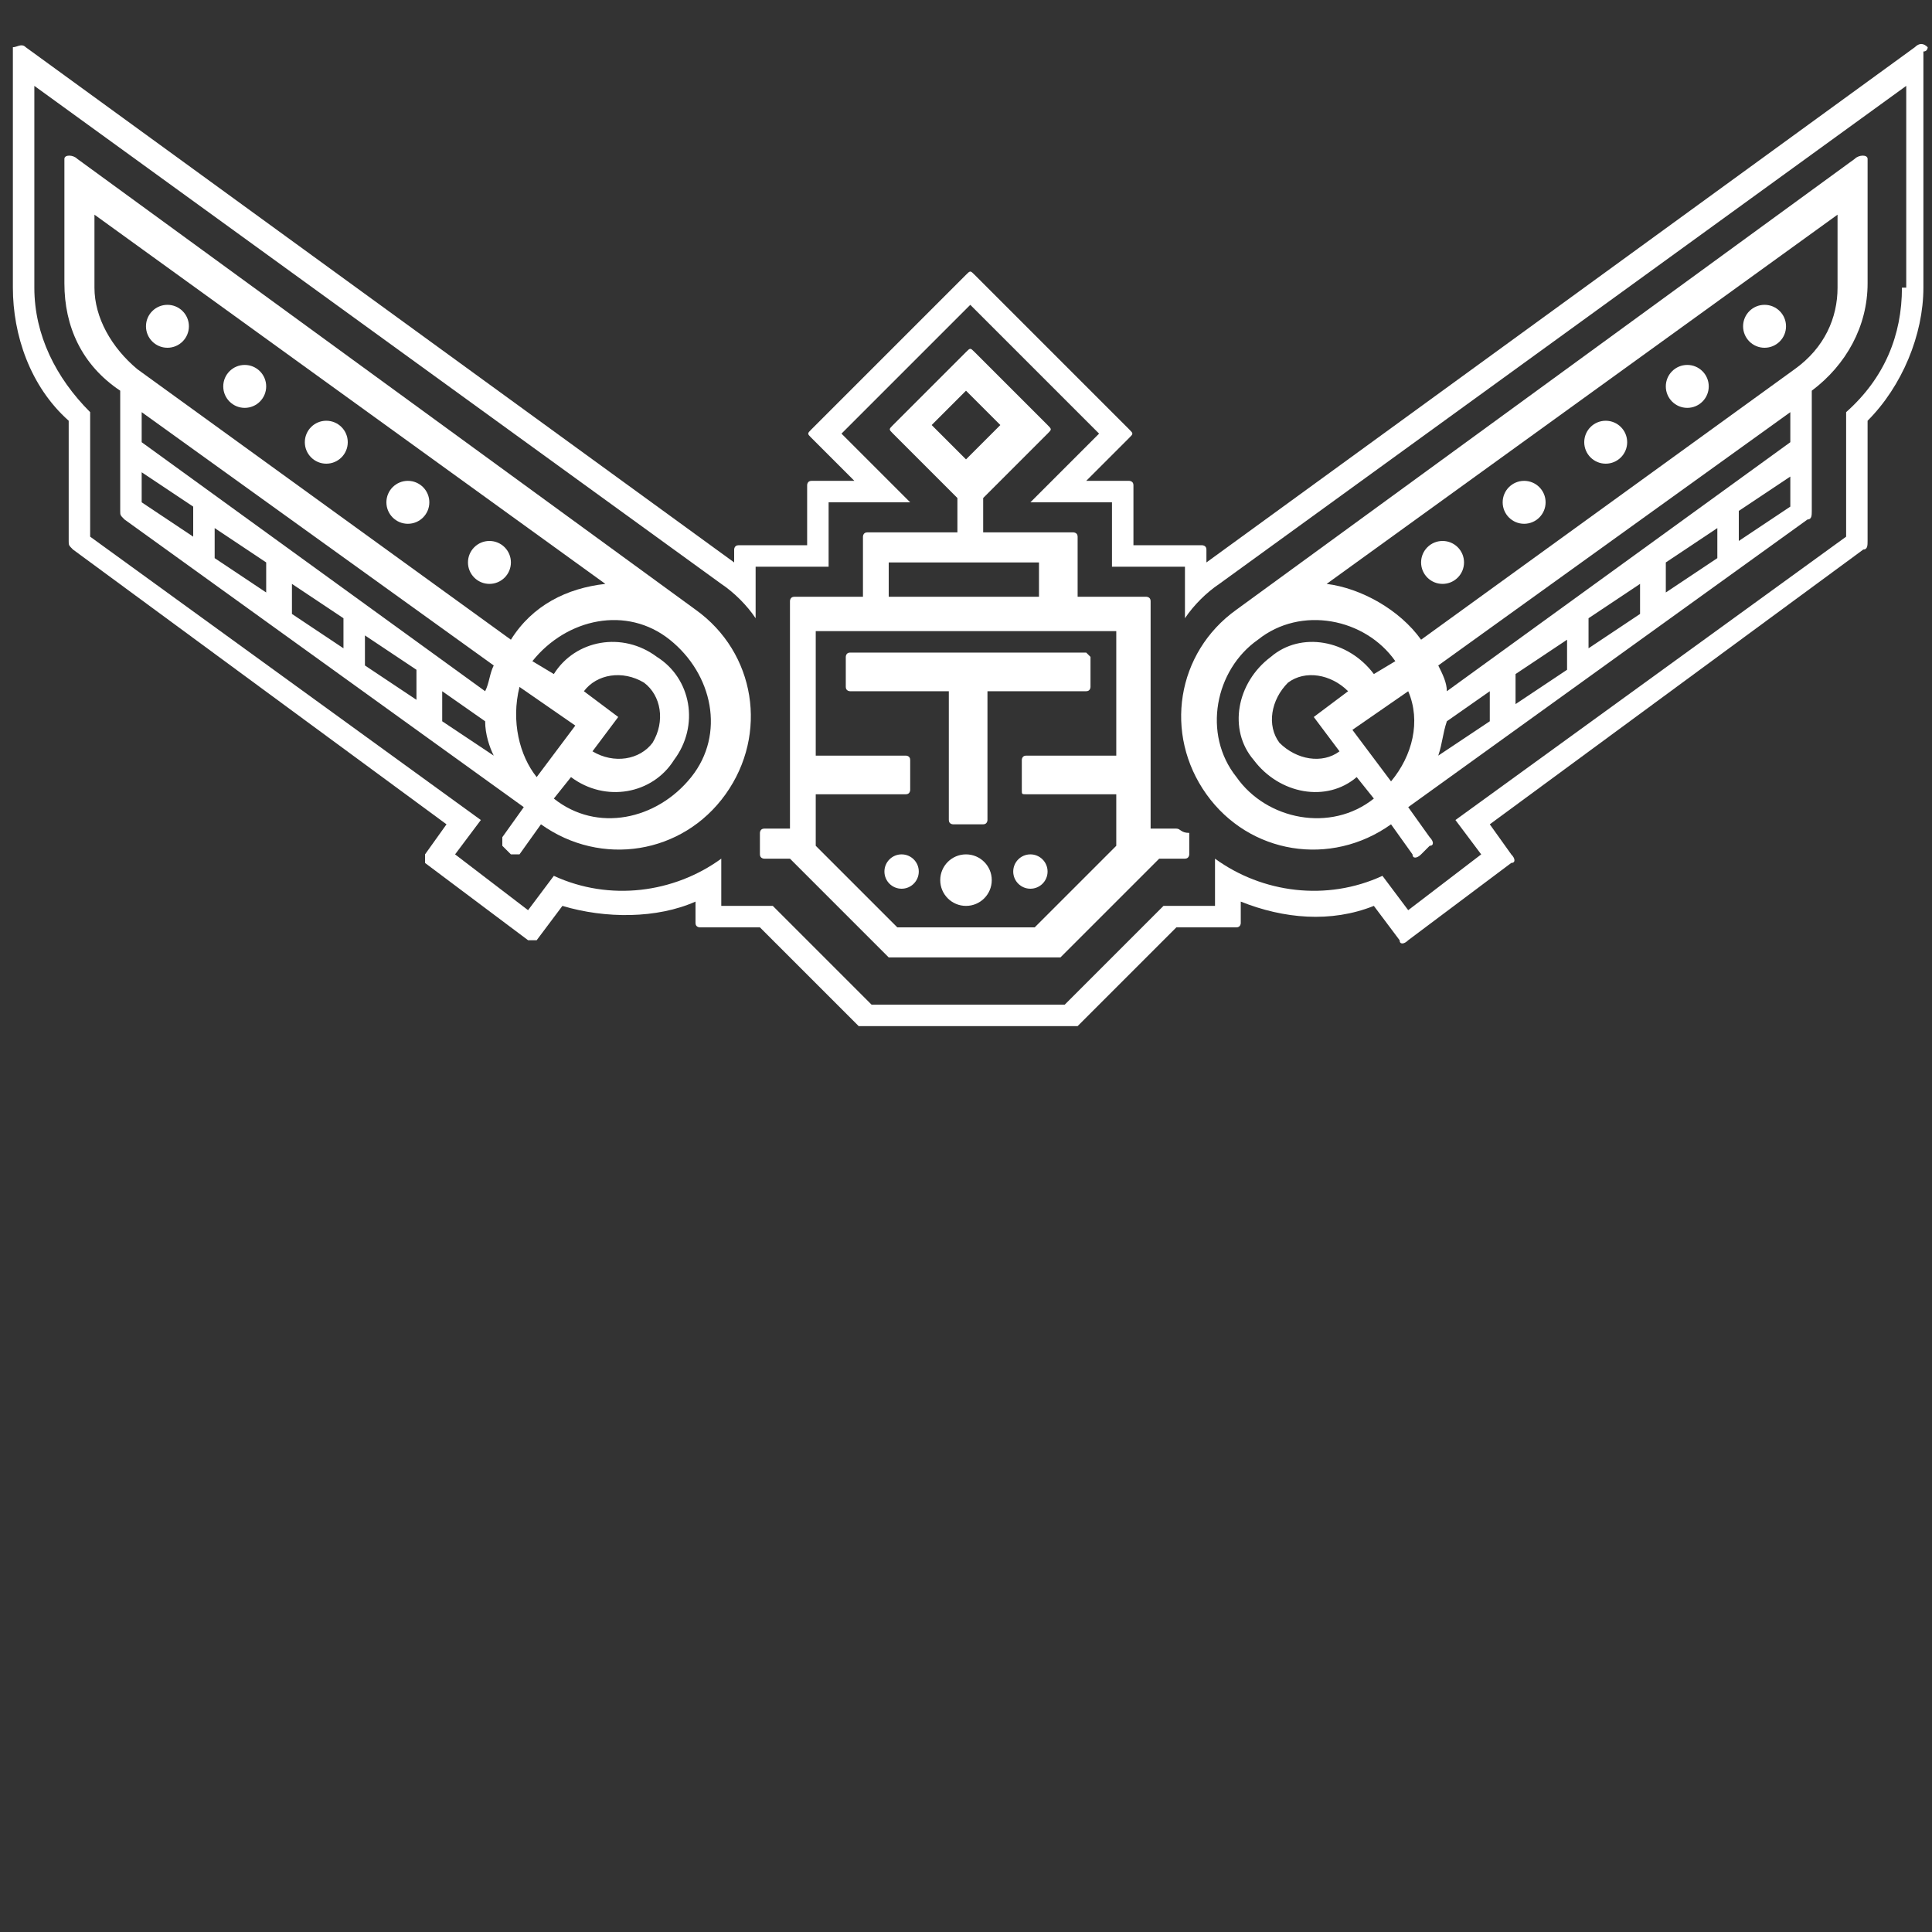 <?xml version="1.0" encoding="utf-8"?>
<!-- Generator: Adobe Illustrator 18.1.0, SVG Export Plug-In . SVG Version: 6.00 Build 0)  -->
<svg version="1.1" id="Layer_1" xmlns="http://www.w3.org/2000/svg" xmlns:xlink="http://www.w3.org/1999/xlink" x="0px" y="0px"
	 viewBox="-373 284 45 45" enable-background="new -373 284 45 45" xml:space="preserve">
<rect x="-373" y="284" width="45" height="45" fill="#333333" stroke="none"/>
<g>
	<g>
		<g>
			<path fill="#FFFFFF" d="M-328.1,285.1c-0.1-0.1-0.2-0.1-0.3,0l-16.5,12v-0.3c0-0.1-0.1-0.1-0.1-0.1h-1.6v-1.4
				c0-0.1-0.1-0.1-0.1-0.1h-1l1-1c0.1-0.1,0.1-0.1,0-0.2l-3.6-3.6c-0.1-0.1-0.1-0.1-0.2,0l-3.6,3.6c-0.1,0.1-0.1,0.1,0,0.2l1,1h-1
				c-0.1,0-0.1,0.1-0.1,0.1v1.4h-1.6c-0.1,0-0.1,0.1-0.1,0.1v0.3l-16.5-12c-0.1-0.1-0.2,0-0.3,0c0,0,0,0.1,0,0.1v5.5
				c0,1.1,0.4,2.3,1.3,3.1v2.8c0,0.1,0,0.1,0.1,0.2l8.7,6.4l-0.5,0.7c0,0.1,0,0.2,0,0.2l2.4,1.8c0.1,0,0.2,0,0.2,0l0.6-0.8
				c1,0.3,2.2,0.3,3.1-0.1v0.5c0,0.1,0.1,0.1,0.1,0.1h1.4l2.3,2.3c0,0,0.1,0,0.1,0h4.9c0,0,0.1,0,0.1,0l2.3-2.3h1.4
				c0.1,0,0.1-0.1,0.1-0.1v-0.5c1,0.4,2.1,0.5,3.1,0.1l0.6,0.8c0,0.1,0.1,0.1,0.2,0l2.4-1.8c0.1,0,0.1-0.1,0-0.2l-0.5-0.7l8.7-6.4
				c0.1,0,0.1-0.1,0.1-0.2v-2.8c0.8-0.8,1.3-2,1.3-3.1v-5.5C-328.1,285.2-328.1,285.1-328.1,285.1z M-328.7,290.7
				c0,1.1-0.4,2.1-1.3,2.9l0,2.9l-9.1,6.6l0.6,0.8l-1.7,1.3l-0.6-0.8c-1.3,0.6-2.8,0.4-3.9-0.4v1.1h-1.2l-2.3,2.3h-4.5l-2.3-2.3
				h-1.2v-1.1c-1.1,0.8-2.6,1-3.9,0.4l-0.6,0.8l-1.7-1.3l0.6-0.8l-9.1-6.6l0-2.9c-0.8-0.8-1.3-1.8-1.3-2.9v-4.7l16,11.6
				c0.3,0.2,0.6,0.5,0.8,0.8v-1.2h1.7v-1.5h1.9l-1.6-1.6l3-3l3,3l-1.6,1.6h1.9v1.5h1.7v1.2c0.2-0.3,0.5-0.6,0.8-0.8l16-11.6V290.7z"
				/>
			<g>
				<path fill="#FFFFFF" d="M-329.8,287.7l-14.4,10.5c0,0,0,0,0,0c-1.4,1-1.7,2.9-0.7,4.3c1,1.4,2.9,1.7,4.3,0.7l0.5,0.7
					c0,0.1,0.1,0.1,0.2,0l0.2-0.2c0.1,0,0.1-0.1,0-0.2l-0.5-0.7l9.3-6.7c0.1,0,0.1-0.1,0.1-0.2v-2.8l0,0c0.8-0.6,1.3-1.5,1.3-2.5
					l0-2.8c0,0,0-0.1,0-0.1C-329.5,287.6-329.7,287.6-329.8,287.7z M-341,302.6c-1,0.8-2.5,0.5-3.2-0.5c-0.8-1-0.5-2.5,0.5-3.2
					c1-0.8,2.5-0.5,3.2,0.5l-0.5,0.3c-0.6-0.8-1.7-1-2.4-0.4c-0.8,0.6-1,1.7-0.4,2.4c0.6,0.8,1.7,1,2.4,0.4L-341,302.6z
					 M-342.4,300.7l0.6,0.8c-0.4,0.3-1,0.2-1.4-0.2c-0.3-0.4-0.2-1,0.2-1.4c0.4-0.3,1-0.2,1.4,0.2L-342.4,300.7z M-340.6,302.2
					l-0.9-1.2l1.3-0.9C-339.9,300.8-340.1,301.6-340.6,302.2z M-338.3,300.8l-1.2,0.8c0.1-0.3,0.1-0.5,0.2-0.8l1-0.7V300.8z
					 M-336.5,299.6l-1.2,0.8l0-0.7l1.2-0.8V299.6z M-334.8,298.3l-1.2,0.8v-0.7l1.2-0.8V298.3z M-333,297l-1.2,0.8v-0.7l1.2-0.8
					L-333,297z M-331.3,295.8l-1.2,0.8l0-0.7l1.2-0.8V295.8z M-331.3,294.3l-8,5.8c0-0.2-0.1-0.4-0.2-0.6l8.2-5.9L-331.3,294.3z
					 M-330.2,290.7c0,0.7-0.3,1.4-1,1.9l-8.7,6.3c-0.5-0.7-1.4-1.2-2.2-1.3l11.9-8.6L-330.2,290.7z"/>
				<g>
					<circle fill="#FFFFFF" cx="-339.4" cy="297.1" r="0.5"/>
					<circle fill="#FFFFFF" cx="-337.5" cy="295.7" r="0.5"/>
					<circle fill="#FFFFFF" cx="-335.6" cy="294.3" r="0.5"/>
					<circle fill="#FFFFFF" cx="-333.7" cy="293" r="0.5"/>
					<circle fill="#FFFFFF" cx="-331.9" cy="291.6" r="0.5"/>
				</g>
			</g>
			<g>
				<path fill="#FFFFFF" d="M-371.5,287.7c0,0,0,0.1,0,0.1l0,2.8c0,1,0.4,1.9,1.3,2.5l0,0v2.8c0,0.1,0,0.1,0.1,0.2l9.3,6.7l-0.5,0.7
					c0,0.1,0,0.2,0,0.2l0.2,0.2c0.1,0,0.2,0,0.2,0l0.5-0.7c1.4,1,3.3,0.7,4.3-0.7c1-1.4,0.7-3.3-0.7-4.3c0,0,0,0,0,0l-14.4-10.5
					C-371.3,287.6-371.5,287.6-371.5,287.7z M-359.7,302.1c0.8,0.6,1.9,0.4,2.4-0.4c0.6-0.8,0.4-1.9-0.4-2.4
					c-0.8-0.6-1.9-0.4-2.4,0.4l-0.5-0.3c0.8-1,2.2-1.3,3.2-0.5c1,0.8,1.3,2.2,0.5,3.2c-0.8,1-2.2,1.3-3.2,0.5L-359.7,302.1z
					 M-359.4,300.1c0.3-0.4,0.9-0.5,1.4-0.2c0.4,0.3,0.5,0.9,0.2,1.4c-0.3,0.4-0.9,0.5-1.4,0.2l0.6-0.8L-359.4,300.1z M-360.9,300
					l1.3,0.9l-0.9,1.2C-360.9,301.6-361.1,300.8-360.9,300z M-362.7,300.1l1,0.7c0,0.3,0.1,0.6,0.2,0.8l-1.2-0.8V300.1z
					 M-364.5,298.8l1.2,0.8l0,0.7l-1.2-0.8V298.8z M-366.2,297.6l1.2,0.8v0.7l-1.2-0.8V297.6z M-368,296.3l1.2,0.8v0.7l-1.2-0.8
					L-368,296.3z M-369.7,295l1.2,0.8l0,0.7l-1.2-0.8V295z M-369.7,293.6l8.2,5.9c-0.1,0.2-0.1,0.4-0.2,0.6l-8-5.8L-369.7,293.6z
					 M-370.8,289l11.9,8.6c-0.9,0.1-1.7,0.5-2.2,1.3l-8.7-6.3c-0.6-0.5-1-1.2-1-1.9L-370.8,289z"/>
				<g>
					<circle fill="#FFFFFF" cx="-361.6" cy="297.1" r="0.5"/>
					<circle fill="#FFFFFF" cx="-363.5" cy="295.7" r="0.5"/>
					<circle fill="#FFFFFF" cx="-365.4" cy="294.3" r="0.5"/>
					<circle fill="#FFFFFF" cx="-367.3" cy="293" r="0.5"/>
					<circle fill="#FFFFFF" cx="-369.1" cy="291.6" r="0.5"/>
				</g>
			</g>
			<g>
				<path fill="#FFFFFF" d="M-347.7,299.2h-5.5c-0.1,0-0.1,0.1-0.1,0.1v0.7c0,0.1,0.1,0.1,0.1,0.1h2.3v3c0,0.1,0.1,0.1,0.1,0.1h0.7
					c0.1,0,0.1-0.1,0.1-0.1v-3h2.3c0.1,0,0.1-0.1,0.1-0.1v-0.7C-347.6,299.3-347.7,299.2-347.7,299.2z"/>
				<path fill="#FFFFFF" d="M-345.6,303.3h-0.6V298c0-0.1-0.1-0.1-0.1-0.1h-1.6v-1.4c0-0.1-0.1-0.1-0.1-0.1h-2.1v-0.8l1.5-1.5
					c0.1-0.1,0.1-0.1,0-0.2l-1.7-1.7c-0.1-0.1-0.1-0.1-0.2,0l-1.7,1.7c-0.1,0.1-0.1,0.1,0,0.2l1.5,1.5v0.8h-2.1
					c-0.1,0-0.1,0.1-0.1,0.1v1.4h-1.6c-0.1,0-0.1,0.1-0.1,0.1l0,5.3h-0.6c-0.1,0-0.1,0.1-0.1,0.1v0.5c0,0.1,0.1,0.1,0.1,0.1l0.6,0
					l2.3,2.3c0,0,0.1,0,0.1,0h3.8c0,0,0.1,0,0.1,0l2.3-2.3l0.6,0c0.1,0,0.1-0.1,0.1-0.1v-0.5C-345.5,303.4-345.5,303.3-345.6,303.3z
					 M-351.3,293.9l0.8-0.8l0.8,0.8l-0.8,0.8L-351.3,293.9z M-348.8,297.1v0.8h-3.5v-0.8H-348.8z M-349.1,302.5h2.1v1.2l-1.9,1.9
					h-3.2l-1.9-1.9v-1.2h2.1c0.1,0,0.1-0.1,0.1-0.1v-0.7c0-0.1-0.1-0.1-0.1-0.1h-2.1v-2.9h7v2.9h-2.1c-0.1,0-0.1,0.1-0.1,0.1v0.7
					C-349.2,302.5-349.2,302.5-349.1,302.5z"/>
				<g>
					<circle fill="#FFFFFF" cx="-350.5" cy="304.5" r="0.6"/>
					<circle fill="#FFFFFF" cx="-349" cy="304.3" r="0.4"/>
					<circle fill="#FFFFFF" cx="-352" cy="304.3" r="0.4"/>
				</g>
			</g>
		</g>
	</g>
</g>
</svg>
